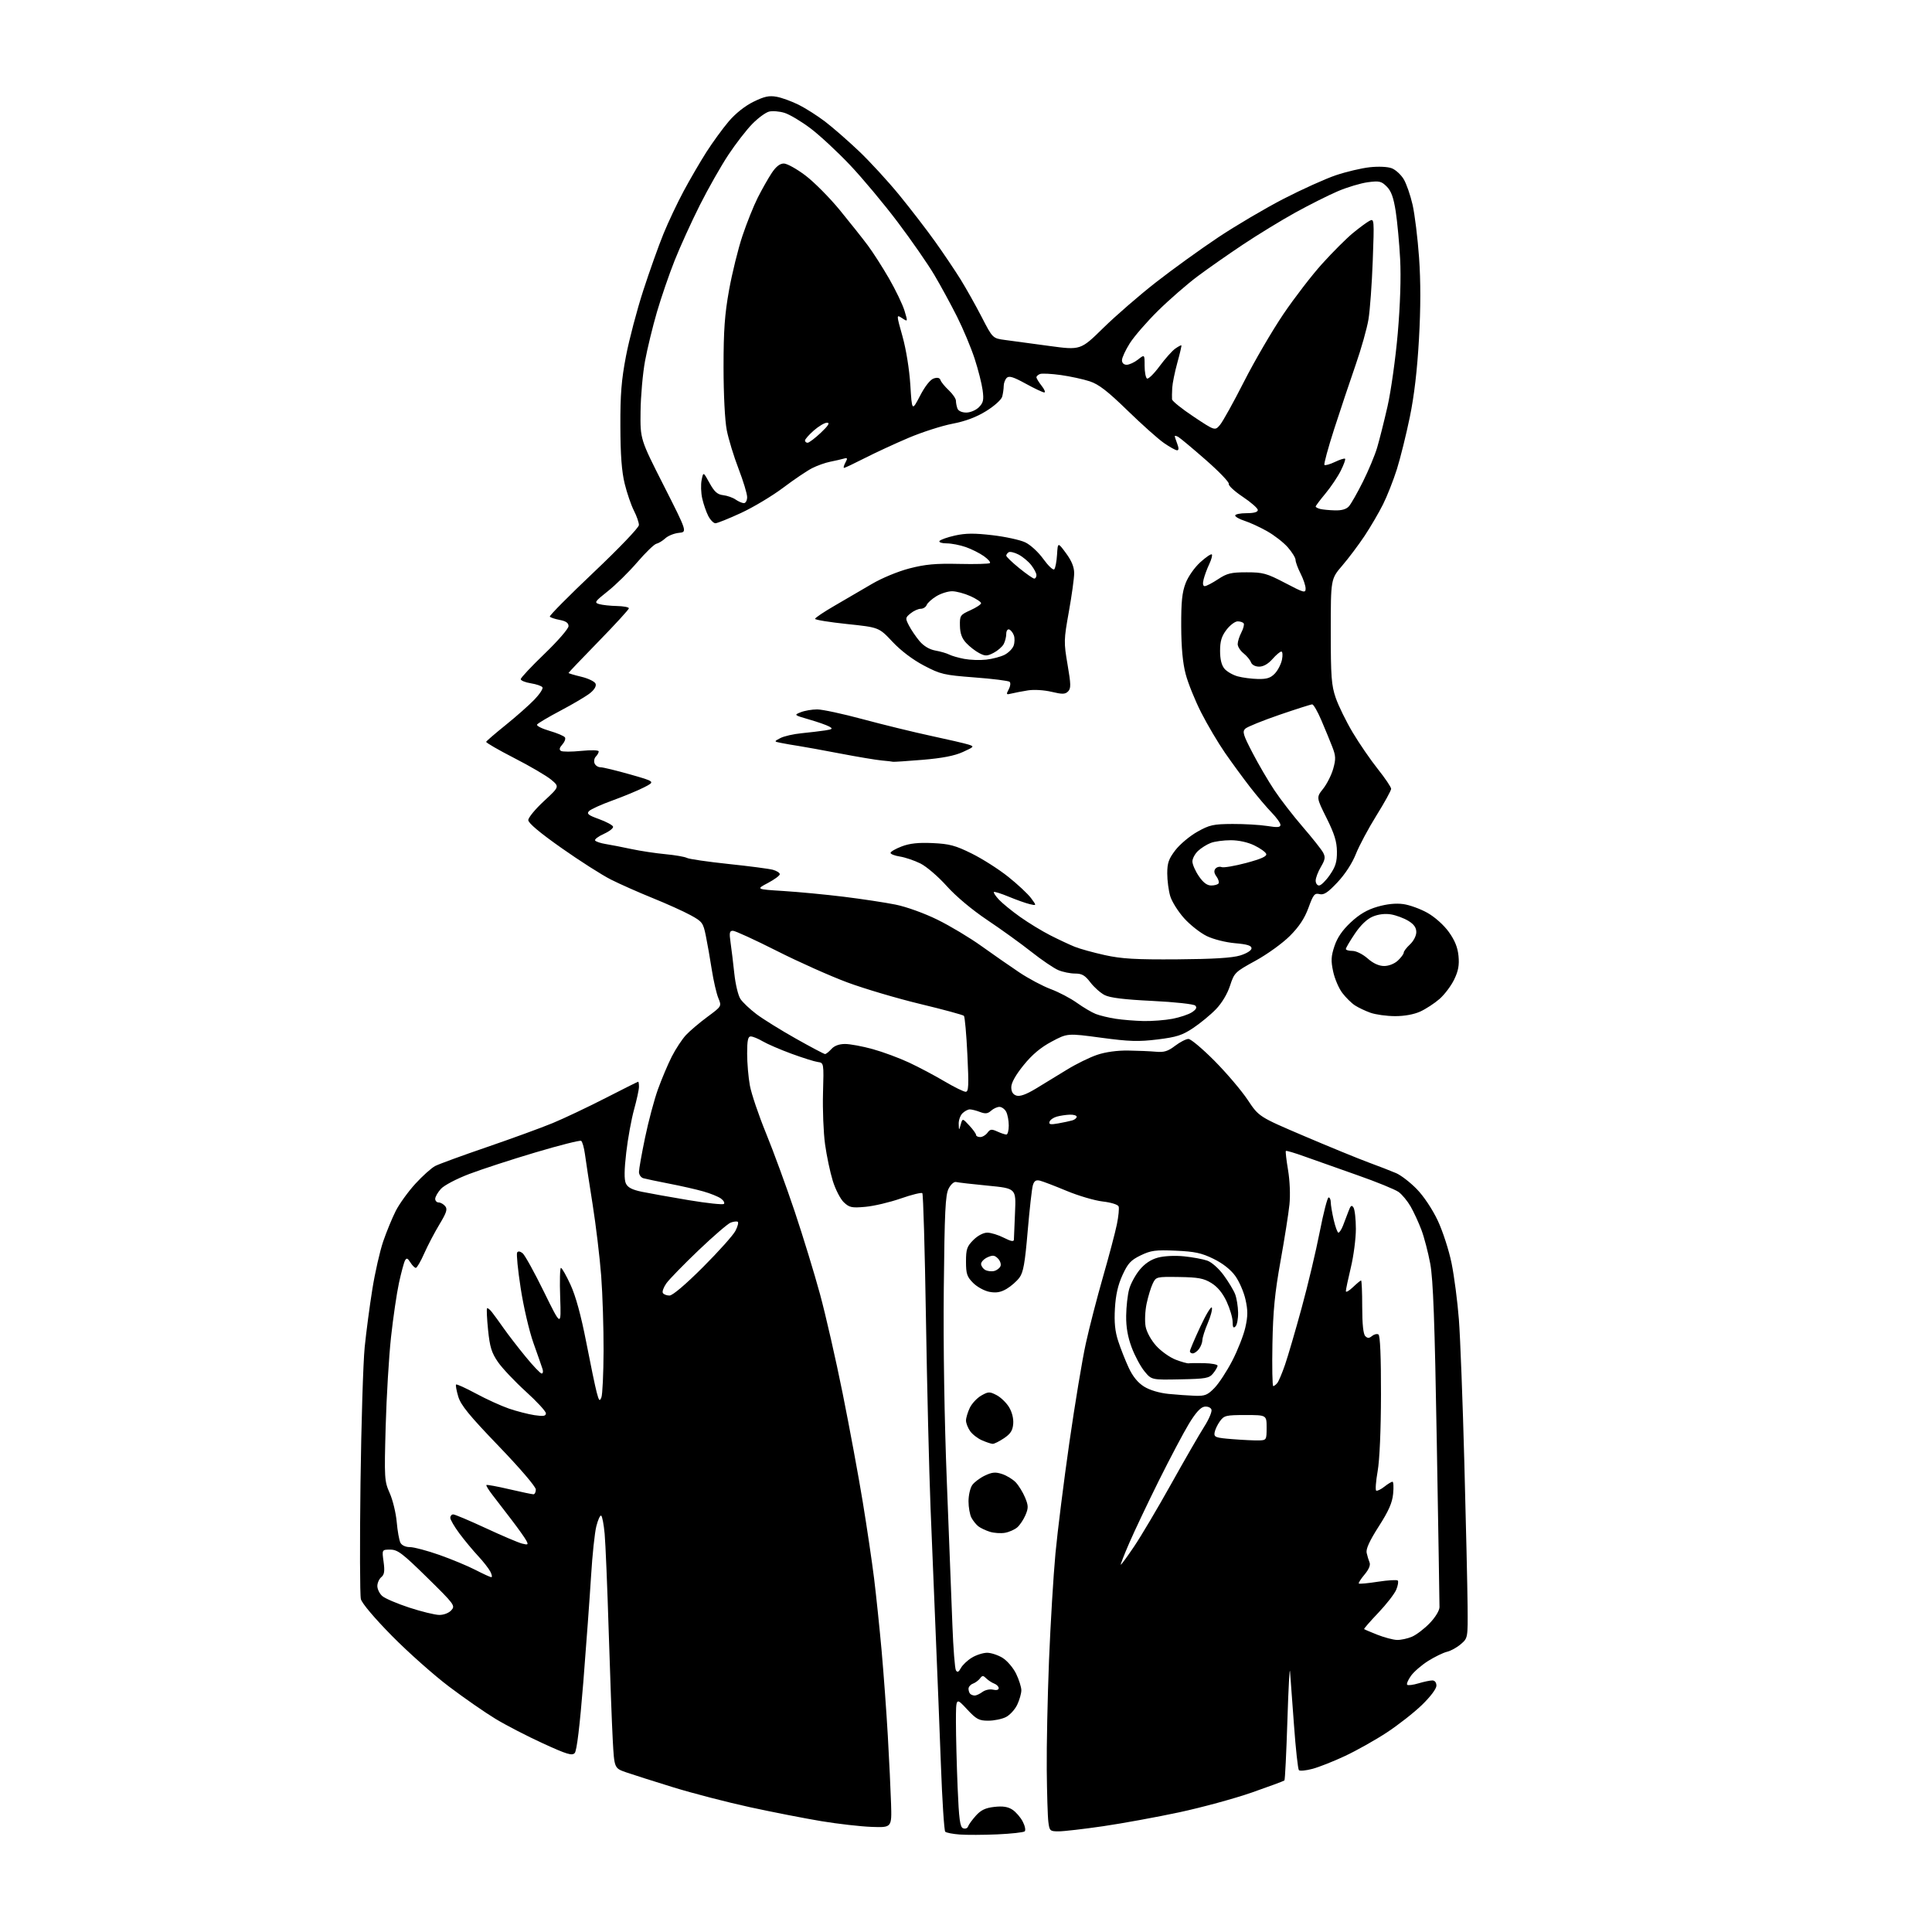 <?xml version="1.0" encoding="UTF-8" standalone="no"?>
<svg 
  version="1.1" 
  xmlns="http://www.w3.org/2000/svg" 
  xmlns:xlink="http://www.w3.org/1999/xlink" 
  xmlns:svg="http://www.w3.org/2000/svg"
  xmlns:rdf="http://www.w3.org/1999/02/22-rdf-syntax-ns#"
  xmlns:cc="http://creativecommons.org/ns#"
  xmlns:dc="http://purl.org/dc/elements/1.1/"
  viewBox="0 0 768 768"
  width="768"
  height="768"
>
<style>svg {background-color: white; }</style>"
<path stroke="none" fill="black" fill-rule="evenodd" d="M396.50,729.19C391.00,729.43 384.25,729.46 381.50,729.25C378.75,729.05 376.16,728.54 375.74,728.13C375.32,727.71 374.54,715.70 374.02,701.44C373.49,687.17 372.59,664.48 372.02,651.00C371.44,637.52 370.50,614.35 369.91,599.50C369.33,584.65 368.50,550.55 368.07,523.73C367.64,496.91 367.00,474.67 366.64,474.31C366.28,473.95 362.42,474.90 358.06,476.42C353.70,477.94 347.39,479.43 344.03,479.73C338.60,480.22 337.66,480.03 335.45,477.95C334.08,476.67 332.10,472.82 331.04,469.40C329.98,465.97 328.60,459.42 327.97,454.84C327.34,450.25 326.97,441.10 327.16,434.50C327.50,422.50 327.50,422.50 325.06,422.16C323.72,421.97 319.00,420.48 314.56,418.85C310.13,417.22 305.01,415.01 303.19,413.94C301.37,412.87 299.24,412.00 298.44,412.00C297.33,412.00 297.00,413.54 297.00,418.82C297.00,422.57 297.49,428.30 298.10,431.57C298.70,434.83 301.59,443.35 304.52,450.51C307.45,457.67 312.56,471.62 315.88,481.51C319.19,491.40 323.74,506.25 325.98,514.50C328.22,522.75 332.28,540.52 334.99,554.00C337.70,567.48 341.29,586.83 342.95,597.00C344.62,607.17 346.65,620.90 347.47,627.50C348.28,634.10 349.62,646.92 350.44,656.00C351.25,665.08 352.37,680.38 352.92,690.00C353.47,699.62 354.05,711.77 354.21,717.00C354.50,726.50 354.50,726.50 346.50,726.22C342.10,726.06 333.10,725.03 326.50,723.94C319.90,722.84 307.17,720.36 298.21,718.41C289.26,716.47 275.53,712.91 267.71,710.51C259.90,708.10 251.41,705.40 248.84,704.51C244.19,702.88 244.19,702.88 243.58,691.69C243.24,685.53 242.52,666.10 241.97,648.50C241.43,630.90 240.70,613.45 240.36,609.73C240.02,606.00 239.40,602.75 238.98,602.49C238.57,602.23 237.70,604.13 237.05,606.71C236.40,609.28 235.46,618.17 234.96,626.45C234.45,634.73 233.07,653.65 231.89,668.50C230.47,686.17 229.29,695.97 228.46,696.86C227.41,698.01 225.34,697.38 215.85,693.03C209.61,690.17 201.12,685.79 197.00,683.29C192.88,680.80 184.55,675.02 178.50,670.45C172.45,665.88 162.25,656.82 155.83,650.31C148.87,643.25 143.87,637.34 143.45,635.66C143.06,634.12 143.00,613.42 143.30,589.68C143.61,565.93 144.36,541.55 144.97,535.50C145.58,529.45 146.95,519.10 148.01,512.50C149.06,505.90 151.01,497.35 152.32,493.50C153.64,489.65 155.88,484.20 157.30,481.39C158.73,478.58 162.23,473.72 165.09,470.59C167.95,467.46 171.51,464.27 173.00,463.50C174.49,462.73 183.76,459.34 193.60,455.97C203.45,452.59 215.18,448.31 219.69,446.45C224.19,444.59 233.61,440.12 240.63,436.53C247.64,432.94 253.52,430.00 253.69,430.00C253.86,430.00 254.00,430.91 254.00,432.01C254.00,433.12 253.12,437.19 252.05,441.05C250.98,444.92 249.58,452.61 248.94,458.14C248.14,465.02 248.09,468.89 248.78,470.41C249.52,472.04 251.22,472.93 255.15,473.75C258.09,474.36 266.47,475.86 273.77,477.08C281.07,478.30 287.37,478.97 287.77,478.57C288.17,478.16 287.64,477.21 286.59,476.44C285.54,475.68 282.40,474.40 279.59,473.61C276.79,472.81 270.68,471.42 266.00,470.52C261.32,469.61 256.71,468.64 255.75,468.37C254.79,468.09 254.00,466.97 254.00,465.87C254.00,464.77 255.09,458.61 256.43,452.19C257.76,445.76 260.07,437.12 261.55,433.00C263.04,428.88 265.51,423.02 267.05,420.00C268.59,416.98 271.12,413.13 272.67,411.46C274.23,409.79 278.07,406.53 281.20,404.22C286.90,400.01 286.90,400.01 285.55,396.75C284.81,394.96 283.64,389.90 282.95,385.50C282.27,381.10 281.20,375.02 280.58,372.00C279.53,366.83 279.17,366.34 274.48,363.78C271.74,362.28 264.99,359.24 259.47,357.01C253.96,354.78 246.51,351.48 242.91,349.67C239.31,347.86 230.44,342.20 223.19,337.09C214.62,331.06 210.00,327.18 210.00,326.01C210.00,325.02 212.79,321.63 216.21,318.47C222.42,312.72 222.42,312.72 219.08,309.92C217.24,308.39 210.62,304.51 204.38,301.32C198.14,298.12 193.13,295.22 193.26,294.88C193.39,294.54 196.88,291.54 201.00,288.22C205.12,284.90 210.24,280.38 212.36,278.18C214.49,275.98 215.96,273.75 215.64,273.22C215.31,272.69 213.23,271.97 211.02,271.62C208.81,271.27 207.00,270.53 207.00,269.98C207.00,269.43 211.28,264.87 216.50,259.85C221.73,254.82 226.00,249.90 226.00,248.90C226.00,247.62 224.97,246.90 222.49,246.43C220.56,246.07 218.79,245.47 218.56,245.10C218.33,244.73 226.20,236.79 236.05,227.46C246.11,217.93 253.97,209.72 253.98,208.71C253.99,207.73 253.10,205.15 251.99,202.98C250.89,200.82 249.23,196.00 248.32,192.27C247.14,187.46 246.64,180.88 246.61,169.50C246.56,156.78 247.02,151.04 248.85,141.50C250.12,134.90 253.20,123.20 255.70,115.50C258.20,107.80 261.81,97.67 263.72,93.00C265.62,88.33 269.24,80.67 271.75,76.00C274.25,71.33 278.32,64.35 280.77,60.50C283.23,56.65 287.22,51.17 289.64,48.31C292.38,45.09 296.13,42.11 299.52,40.45C303.86,38.32 305.75,37.92 308.74,38.47C310.81,38.85 314.75,40.29 317.50,41.66C320.25,43.03 324.96,46.03 327.98,48.33C330.99,50.62 337.01,55.88 341.36,60.00C345.71,64.12 352.95,72.00 357.45,77.50C361.95,83.00 368.36,91.33 371.69,96.00C375.03,100.67 379.57,107.42 381.80,111.00C384.02,114.58 387.81,121.32 390.22,125.99C394.60,134.49 394.60,134.49 399.55,135.15C402.27,135.51 410.14,136.57 417.03,137.51C429.56,139.21 429.56,139.21 438.59,130.35C443.56,125.48 452.99,117.30 459.56,112.18C466.13,107.05 477.24,99.03 484.25,94.36C491.27,89.68 502.97,82.79 510.25,79.03C517.54,75.28 526.88,71.06 531.00,69.67C535.12,68.28 541.20,66.84 544.50,66.48C548.02,66.10 551.64,66.27 553.25,66.89C554.76,67.47 556.88,69.41 557.97,71.19C559.05,72.97 560.65,77.55 561.52,81.38C562.39,85.20 563.55,94.66 564.10,102.39C564.77,111.88 564.76,122.42 564.06,134.79C563.37,147.06 562.17,157.33 560.42,165.81C558.98,172.79 556.67,182.10 555.29,186.50C553.90,190.90 551.42,197.20 549.77,200.50C548.12,203.80 544.83,209.43 542.46,213.00C540.08,216.57 536.09,221.90 533.57,224.83C529.00,230.16 529.00,230.16 529.00,250.93C529.00,268.96 529.26,272.44 530.97,277.40C532.05,280.54 535.07,286.72 537.69,291.12C540.31,295.52 544.83,302.10 547.73,305.74C550.63,309.38 553.00,312.90 553.00,313.57C553.00,314.24 550.38,319.00 547.17,324.15C543.97,329.29 540.28,336.20 538.97,339.50C537.52,343.17 534.68,347.53 531.66,350.74C527.81,354.83 526.26,355.85 524.53,355.42C522.58,354.93 522.06,355.58 520.14,360.85C518.59,365.08 516.43,368.36 512.73,372.06C509.85,374.94 503.72,379.37 499.09,381.90C490.93,386.37 490.64,386.66 488.95,391.85C487.90,395.09 485.70,398.76 483.36,401.18C481.24,403.38 477.17,406.73 474.33,408.63C469.98,411.54 467.74,412.26 460.13,413.20C452.56,414.13 448.94,414.02 437.71,412.51C424.32,410.71 424.32,410.71 418.04,414.06C413.66,416.39 410.29,419.23 406.88,423.44C403.74,427.32 402.00,430.43 402.00,432.17C402.00,434.01 402.65,435.07 404.05,435.52C405.45,435.96 407.92,435.07 411.80,432.73C414.94,430.83 420.49,427.44 424.14,425.20C427.79,422.95 433.19,420.30 436.14,419.31C439.48,418.18 444.13,417.54 448.50,417.61C452.35,417.66 457.31,417.88 459.52,418.08C462.71,418.38 464.28,417.89 467.11,415.73C469.08,414.23 471.47,413.00 472.43,413.00C473.38,413.00 478.06,416.94 482.83,421.75C487.60,426.56 493.51,433.52 495.97,437.21C500.44,443.93 500.44,443.93 518.47,451.62C528.39,455.85 539.88,460.56 544.00,462.08C548.12,463.60 553.08,465.52 555.00,466.35C556.92,467.18 560.61,470.03 563.19,472.68C565.93,475.48 569.40,480.69 571.50,485.13C573.50,489.37 575.96,496.94 577.02,502.13C578.07,507.29 579.38,517.35 579.93,524.50C580.48,531.65 581.46,557.30 582.10,581.50C582.75,605.70 583.33,631.27 583.39,638.33C583.50,651.16 583.50,651.16 580.70,653.57C579.16,654.90 576.69,656.27 575.20,656.61C573.72,656.96 570.36,658.59 567.74,660.23C565.12,661.88 562.03,664.55 560.88,666.17C559.73,667.79 559.05,669.39 559.38,669.72C559.72,670.05 561.73,669.80 563.86,669.16C565.99,668.52 568.47,668.00 569.37,668.00C570.36,668.00 571.00,668.82 571.00,670.09C571.00,671.31 568.63,674.46 565.25,677.74C562.09,680.80 555.78,685.74 551.24,688.72C546.70,691.70 539.26,695.88 534.71,698.01C530.16,700.15 524.33,702.45 521.75,703.14C519.17,703.83 516.74,704.07 516.34,703.68C515.95,703.28 515.06,695.20 514.38,685.73C513.69,676.25 512.99,666.70 512.81,664.50C512.64,662.30 512.17,671.03 511.76,683.91C511.35,696.78 510.82,707.51 510.58,707.75C510.34,707.99 504.51,710.15 497.63,712.55C490.75,714.95 477.78,718.48 468.81,720.41C459.84,722.33 446.20,724.82 438.50,725.95C430.80,727.07 422.86,727.99 420.86,727.99C417.40,728.00 417.19,727.81 416.74,724.25C416.47,722.19 416.19,712.85 416.10,703.50C416.01,694.15 416.42,674.58 417.00,660.00C417.59,645.42 418.74,626.30 419.56,617.50C420.39,608.70 422.87,588.90 425.08,573.50C427.29,558.10 430.24,540.33 431.64,534.00C433.03,527.67 436.11,515.75 438.48,507.50C440.85,499.25 443.33,489.89 443.98,486.69C444.63,483.49 444.94,480.29 444.67,479.58C444.38,478.84 441.66,477.99 438.33,477.61C435.13,477.24 428.68,475.34 424.00,473.39C419.32,471.44 414.55,469.61 413.39,469.33C411.81,468.95 411.10,469.41 410.58,471.16C410.19,472.45 409.27,480.65 408.52,489.39C407.44,502.14 406.79,505.80 405.23,507.89C404.16,509.33 401.86,511.34 400.12,512.36C397.79,513.72 395.99,514.03 393.32,513.53C391.33,513.16 388.42,511.57 386.85,510.00C384.39,507.54 384.00,506.38 384.00,501.50C384.00,496.58 384.38,495.46 386.92,492.92C388.66,491.18 390.90,490.00 392.46,490.00C393.90,490.00 396.86,490.91 399.04,492.02C401.87,493.46 403.01,493.68 403.04,492.77C403.06,492.07 403.26,487.20 403.49,481.95C403.91,472.41 403.91,472.41 392.71,471.32C386.54,470.73 380.86,470.07 380.07,469.87C379.26,469.66 377.96,470.80 377.09,472.50C375.80,475.00 375.48,481.59 375.17,512.25C374.94,535.20 375.40,564.12 376.39,589.25C377.27,611.39 378.26,636.98 378.60,646.12C378.94,655.26 379.57,663.30 380.00,664.00C380.58,664.93 381.10,664.69 381.96,663.08C382.60,661.88 384.56,660.02 386.31,658.95C388.07,657.88 390.80,657.01 392.38,657.00C393.97,657.00 396.75,657.92 398.56,659.04C400.37,660.16 402.79,663.00 403.93,665.35C405.07,667.71 406.00,670.66 406.00,671.91C406.00,673.17 405.26,675.75 404.37,677.64C403.47,679.54 401.46,681.74 399.91,682.54C398.37,683.34 395.20,684.00 392.87,684.00C389.13,684.00 388.14,683.47 384.32,679.36C380.00,674.72 380.00,674.72 380.00,684.61C380.01,690.05 380.30,701.63 380.66,710.34C381.20,723.22 381.61,726.30 382.85,726.77C383.69,727.10 384.58,726.77 384.81,726.06C385.05,725.34 386.45,723.41 387.91,721.78C389.92,719.53 391.71,718.67 395.26,718.27C398.64,717.89 400.66,718.20 402.46,719.38C403.83,720.28 405.68,722.42 406.56,724.12C407.45,725.83 407.79,727.57 407.34,727.99C406.88,728.40 402.00,728.94 396.50,729.19zM387.48,674.00C388.10,674.00 389.49,673.35 390.56,672.56C391.63,671.77 393.51,671.36 394.75,671.67C396.09,671.99 397.00,671.76 397.00,671.08C397.00,670.45 396.21,669.64 395.25,669.27C394.29,668.91 392.86,667.97 392.07,667.20C390.83,665.97 390.49,665.97 389.57,667.20C388.98,667.98 387.71,668.92 386.75,669.28C385.79,669.64 385.00,670.55 385.00,671.30C385.00,672.05 385.30,672.97 385.67,673.33C386.03,673.70 386.85,674.00 387.48,674.00zM555.28,651.90C556.81,651.95 559.51,651.38 561.28,650.62C563.05,649.86 566.23,647.43 568.35,645.22C570.56,642.92 572.21,640.21 572.22,638.86C572.23,637.56 571.75,608.15 571.15,573.50C570.32,525.06 569.71,508.61 568.54,502.31C567.70,497.80 566.11,491.72 565.00,488.81C563.89,485.89 561.98,481.74 560.74,479.59C559.51,477.45 557.38,474.86 556.00,473.85C554.62,472.85 547.20,469.81 539.50,467.12C531.80,464.42 522.35,461.07 518.50,459.69C514.65,458.30 511.35,457.32 511.15,457.52C510.96,457.71 511.35,461.13 512.02,465.11C512.73,469.33 512.96,475.04 512.58,478.79C512.22,482.33 510.62,492.48 509.02,501.36C506.75,513.98 506.05,521.15 505.81,534.25C505.64,543.46 505.78,551.00 506.13,551.00C506.47,551.00 507.21,550.44 507.76,549.75C508.31,549.06 509.69,545.80 510.82,542.50C511.96,539.20 514.92,529.08 517.40,520.00C519.89,510.93 523.12,497.31 524.60,489.75C526.08,482.19 527.67,476.00 528.14,476.00C528.61,476.00 529.00,476.87 529.00,477.92C529.00,478.98 529.53,482.13 530.17,484.92C530.82,487.72 531.66,490.00 532.05,490.00C532.44,490.00 533.25,488.76 533.85,487.25C534.45,485.74 535.43,483.17 536.03,481.53C536.89,479.18 537.31,478.87 538.04,480.03C538.55,480.84 538.97,484.65 538.98,488.50C538.98,492.35 538.09,499.24 536.99,503.81C535.90,508.39 535.00,512.63 535.00,513.25C535.00,513.87 536.26,513.16 537.80,511.69C539.35,510.21 540.81,509.00 541.05,509.00C541.30,509.00 541.50,513.70 541.50,519.45C541.50,526.28 541.92,530.32 542.71,531.11C543.65,532.05 544.24,532.04 545.41,531.07C546.24,530.39 547.38,530.12 547.96,530.47C548.63,530.89 548.99,539.24 548.96,554.31C548.94,568.51 548.42,580.33 547.64,584.80C546.93,588.82 546.67,592.30 547.06,592.54C547.45,592.78 548.90,592.08 550.29,590.99C551.68,589.89 553.14,589.00 553.53,589.00C553.93,589.00 554.05,591.16 553.79,593.80C553.45,597.40 552.02,600.63 548.05,606.82C544.43,612.47 542.93,615.75 543.26,617.27C543.53,618.50 544.05,620.22 544.42,621.11C544.86,622.13 544.13,623.88 542.43,625.90C540.96,627.65 539.93,629.26 540.15,629.48C540.37,629.70 543.80,629.38 547.76,628.76C551.73,628.15 555.27,627.94 555.63,628.29C555.98,628.65 555.71,630.28 555.03,631.92C554.35,633.57 551.14,637.70 547.89,641.12C544.64,644.53 542.11,647.44 542.26,647.59C542.40,647.74 544.77,648.74 547.51,649.83C550.26,650.91 553.75,651.84 555.28,651.90zM174.60,641.96C176.40,641.98 178.40,641.21 179.40,640.11C181.05,638.29 180.67,637.78 169.81,627.11C159.97,617.45 158.07,616.01 155.16,616.00C151.81,616.00 151.81,616.00 152.48,620.82C152.99,624.57 152.79,625.93 151.57,626.94C150.71,627.66 150.00,629.25 150.00,630.47C150.00,631.69 150.86,633.47 151.92,634.42C152.97,635.38 157.81,637.45 162.67,639.04C167.52,640.63 172.89,641.94 174.60,641.96zM195.29,626.95C195.72,626.98 195.55,625.99 194.92,624.75C194.28,623.51 192.09,620.70 190.03,618.50C187.98,616.30 184.65,612.30 182.65,609.61C180.64,606.91 179.00,604.10 179.00,603.36C179.00,602.61 179.52,602.00 180.17,602.00C180.81,602.00 186.63,604.46 193.10,607.46C199.57,610.47 206.06,613.23 207.54,613.60C209.94,614.20 210.11,614.07 209.19,612.36C208.63,611.31 206.00,607.61 203.34,604.13C200.68,600.64 197.26,596.20 195.74,594.24C194.23,592.28 193.15,590.52 193.35,590.32C193.55,590.12 197.62,590.86 202.40,591.98C207.17,593.09 211.51,594.00 212.04,594.00C212.57,594.00 213.00,593.14 213.00,592.10C213.00,591.00 206.71,583.65 198.23,574.84C186.52,562.66 183.19,558.59 182.16,555.15C181.45,552.76 181.06,550.61 181.30,550.37C181.53,550.13 185.09,551.75 189.20,553.96C193.30,556.18 199.20,558.86 202.29,559.93C205.39,560.99 209.97,562.17 212.46,562.55C216.04,563.08 217.00,562.93 217.00,561.80C217.00,561.02 213.40,557.12 209.00,553.13C204.61,549.14 199.62,543.86 197.93,541.40C195.41,537.74 194.71,535.45 194.02,528.72C193.56,524.20 193.38,520.31 193.61,520.07C193.83,519.84 194.70,520.51 195.53,521.57C196.37,522.63 198.47,525.52 200.21,528.00C201.95,530.48 205.85,535.54 208.89,539.25C211.92,542.96 214.81,546.00 215.32,546.00C215.82,546.00 215.99,545.21 215.68,544.25C215.38,543.29 213.75,538.63 212.06,533.89C210.36,529.11 208.10,519.41 206.98,512.08C205.86,504.82 205.23,498.44 205.57,497.89C205.95,497.27 206.77,497.39 207.77,498.20C208.64,498.92 212.45,505.80 216.22,513.50C223.09,527.50 223.09,527.50 222.68,515.75C222.45,509.29 222.59,504.00 222.98,504.00C223.38,504.00 225.10,507.04 226.81,510.75C228.86,515.21 230.97,522.92 233.03,533.50C234.74,542.30 236.61,551.30 237.20,553.50C238.10,556.90 238.37,557.20 239.06,555.50C239.50,554.40 239.89,546.08 239.93,537.00C239.96,527.92 239.54,514.50 238.98,507.16C238.42,499.82 236.88,487.00 235.56,478.66C234.23,470.32 232.87,461.37 232.52,458.77C232.17,456.17 231.49,453.80 231.01,453.50C230.53,453.21 222.36,455.27 212.86,458.10C203.36,460.92 191.52,464.78 186.55,466.67C181.47,468.60 176.51,471.21 175.25,472.61C174.01,473.99 173.00,475.76 173.00,476.56C173.00,477.35 173.62,478.00 174.38,478.00C175.14,478.00 176.30,478.66 176.97,479.47C177.96,480.65 177.52,482.02 174.68,486.72C172.76,489.90 170.04,495.09 168.64,498.25C167.25,501.41 165.74,504.00 165.30,504.00C164.85,504.00 163.87,503.02 163.13,501.83C162.04,500.09 161.62,499.94 160.99,501.08C160.57,501.86 159.49,505.88 158.59,510.00C157.70,514.12 156.28,523.80 155.44,531.50C154.60,539.20 153.64,555.19 153.31,567.04C152.74,587.73 152.80,588.77 154.92,593.54C156.13,596.27 157.38,601.42 157.70,605.00C158.01,608.58 158.68,612.29 159.17,613.25C159.71,614.30 161.22,615.00 162.96,615.00C164.54,615.00 169.81,616.40 174.67,618.11C179.53,619.83 185.97,622.50 189.00,624.07C192.03,625.63 194.85,626.93 195.29,626.95zM445.54,622.00C445.76,622.00 448.15,618.72 450.85,614.72C453.56,610.71 460.16,599.57 465.52,589.97C470.88,580.36 476.81,570.08 478.69,567.13C480.58,564.18 481.87,561.11 481.57,560.31C481.25,559.49 480.05,559.00 478.77,559.18C477.25,559.40 475.28,561.58 472.60,566.00C470.43,569.58 465.08,579.70 460.70,588.50C456.33,597.30 451.04,608.44 448.95,613.25C446.86,618.06 445.33,622.00 445.54,622.00zM399.50,609.31C397.85,609.60 395.15,609.42 393.50,608.91C391.85,608.40 389.79,607.42 388.91,606.74C388.04,606.06 386.80,604.52 386.16,603.32C385.52,602.11 385.00,599.18 385.00,596.79C385.00,594.40 385.66,591.50 386.47,590.35C387.27,589.20 389.54,587.50 391.50,586.57C394.40,585.19 395.71,585.08 398.39,585.96C400.21,586.57 402.65,588.06 403.81,589.29C404.96,590.52 406.61,593.21 407.47,595.26C408.82,598.50 408.84,599.44 407.65,602.25C406.89,604.04 405.43,606.24 404.39,607.14C403.35,608.04 401.15,609.02 399.50,609.31zM394.60,573.96C394.00,573.94 392.10,573.31 390.38,572.56C388.66,571.82 386.52,570.16 385.63,568.88C384.73,567.60 384.00,565.71 384.00,564.68C384.00,563.65 384.68,561.38 385.50,559.65C386.33,557.92 388.39,555.72 390.07,554.76C392.87,553.17 393.39,553.15 396.11,554.56C397.75,555.40 399.98,557.54 401.07,559.30C402.28,561.26 402.94,563.85 402.77,565.97C402.56,568.64 401.72,569.96 399.10,571.72C397.23,572.97 395.21,573.98 394.60,573.96zM500.50,572.59C503.42,572.50 503.50,572.37 503.50,567.50C503.50,562.50 503.50,562.50 495.11,562.50C487.30,562.50 486.59,562.68 484.91,565.00C483.92,566.38 482.98,568.40 482.81,569.50C482.53,571.31 483.22,571.56 490.00,572.09C494.12,572.42 498.85,572.64 500.50,572.59zM475.05,554.85C478.98,554.98 480.04,554.55 482.77,551.73C484.52,549.94 487.71,545.05 489.87,540.88C492.02,536.71 494.36,530.76 495.05,527.65C496.06,523.17 496.07,520.88 495.10,516.57C494.44,513.59 492.60,509.36 491.02,507.18C489.19,504.66 486.05,502.19 482.38,500.40C477.64,498.08 474.96,497.50 467.36,497.17C459.29,496.82 457.52,497.06 453.43,499.03C449.51,500.93 448.34,502.20 446.20,506.88C444.41,510.78 443.51,514.76 443.20,520.11C442.88,525.67 443.23,529.22 444.51,533.13C445.47,536.08 447.35,540.84 448.68,543.70C450.30,547.18 452.32,549.66 454.80,551.20C457.05,552.60 460.85,553.73 464.50,554.10C467.80,554.43 472.55,554.76 475.05,554.85zM469.13,548.31C457.77,548.54 457.77,548.54 454.95,545.12C453.40,543.24 451.11,538.97 449.86,535.63C448.29,531.44 447.61,527.52 447.67,523.02C447.71,519.44 448.24,514.70 448.85,512.50C449.45,510.30 451.34,506.82 453.03,504.77C455.08,502.29 457.50,500.67 460.30,499.92C462.74,499.26 467.08,499.04 470.65,499.41C474.04,499.75 478.19,500.52 479.88,501.11C481.65,501.73 484.45,504.20 486.44,506.92C488.35,509.53 490.41,512.94 491.00,514.50C491.59,516.06 492.12,519.32 492.17,521.74C492.22,524.16 491.75,526.65 491.13,527.27C490.29,528.11 490.00,527.64 489.99,525.45C489.98,523.83 488.91,520.21 487.61,517.40C486.04,514.03 484.00,511.54 481.56,510.04C478.50,508.15 476.36,507.75 468.73,507.63C459.67,507.50 459.55,507.53 458.23,510.24C457.50,511.75 456.40,515.36 455.79,518.25C455.18,521.15 455.01,525.23 455.40,527.32C455.81,529.53 457.58,532.74 459.62,535.00C461.55,537.14 465.04,539.61 467.37,540.50C469.71,541.40 472.04,542.04 472.56,541.94C473.08,541.84 475.86,541.82 478.75,541.88C481.64,541.95 484.00,542.40 484.00,542.89C484.00,543.38 483.21,544.75 482.25,545.93C480.67,547.88 479.42,548.11 469.13,548.31zM474.14,538.00C473.51,538.00 473.00,537.61 473.00,537.14C473.00,536.67 474.86,532.28 477.14,527.39C479.41,522.50 481.48,519.09 481.74,519.80C481.99,520.52 481.26,523.30 480.10,525.99C478.95,528.67 477.99,531.69 477.97,532.69C477.95,533.68 477.34,535.29 476.61,536.25C475.88,537.21 474.77,538.00 474.14,538.00zM266.13,515.00C267.37,515.00 272.52,510.63 279.44,503.71C285.65,497.50 291.47,491.00 292.36,489.26C293.26,487.53 293.66,485.92 293.25,485.67C292.84,485.43 291.57,485.59 290.44,486.01C289.31,486.44 283.56,491.40 277.67,497.02C271.78,502.65 266.04,508.54 264.91,510.12C263.79,511.70 263.15,513.44 263.50,513.99C263.84,514.55 265.02,515.00 266.13,515.00zM395.23,505.23C396.30,504.95 397.42,504.08 397.72,503.28C398.03,502.49 397.55,501.13 396.67,500.25C395.37,498.94 394.61,498.86 392.54,499.80C391.14,500.44 390.00,501.62 390.00,502.43C390.00,503.24 390.74,504.31 391.64,504.82C392.55,505.32 394.16,505.51 395.23,505.23zM389.64,452.00C390.54,452.00 391.84,451.23 392.53,450.29C393.59,448.84 394.18,448.76 396.44,449.79C397.90,450.46 399.52,451.00 400.05,451.00C400.57,451.00 401.00,449.40 401.00,447.43C401.00,445.47 400.53,443.00 399.96,441.93C399.40,440.87 398.19,440.00 397.29,440.00C396.39,440.00 394.90,440.69 393.97,441.53C392.66,442.72 391.68,442.83 389.57,442.03C388.09,441.46 386.26,441.00 385.51,441.00C384.76,441.00 383.44,441.71 382.57,442.57C381.71,443.44 381.04,445.35 381.10,446.82C381.20,449.50 381.20,449.50 381.90,447.00C382.61,444.50 382.61,444.50 385.30,447.40C386.79,448.99 388.00,450.68 388.00,451.15C388.00,451.62 388.74,452.00 389.64,452.00zM420.62,446.58C422.75,446.20 425.29,445.66 426.25,445.38C427.21,445.10 428.00,444.45 428.00,443.93C428.00,443.42 426.76,443.04 425.25,443.10C423.74,443.15 421.41,443.50 420.07,443.88C418.74,444.25 417.44,445.17 417.20,445.91C416.84,446.98 417.59,447.12 420.62,446.58zM383.87,434.00C385.04,434.00 385.15,431.57 384.55,419.25C384.16,411.14 383.54,404.19 383.17,403.81C382.80,403.43 375.01,401.31 365.85,399.11C356.70,396.91 343.65,393.05 336.85,390.53C330.06,388.01 317.41,382.36 308.74,377.97C300.06,373.59 292.24,370.00 291.35,370.00C289.99,370.00 289.84,370.75 290.42,374.75C290.80,377.36 291.47,382.90 291.91,387.06C292.35,391.23 293.43,395.73 294.32,397.08C295.20,398.43 298.08,401.15 300.71,403.14C303.34,405.12 310.39,409.50 316.38,412.87C322.36,416.24 327.58,419.00 327.97,419.00C328.37,419.00 329.50,418.10 330.50,417.00C331.67,415.70 333.58,415.00 335.93,415.00C337.91,415.00 342.88,415.92 346.95,417.05C351.03,418.18 357.55,420.60 361.43,422.42C365.32,424.24 371.64,427.59 375.48,429.87C379.33,432.14 383.10,434.00 383.87,434.00zM454.61,405.88C457.98,405.94 463.12,405.55 466.05,404.99C468.99,404.43 472.47,403.27 473.80,402.40C475.52,401.27 475.91,400.51 475.14,399.74C474.54,399.14 467.05,398.32 458.08,397.88C446.90,397.34 441.20,396.64 439.10,395.55C437.45,394.70 434.90,392.43 433.43,390.50C431.30,387.70 430.08,387.00 427.35,387.00C425.47,387.00 422.49,386.39 420.72,385.65C418.95,384.91 414.12,381.64 410.00,378.38C405.88,375.12 397.97,369.42 392.43,365.71C386.31,361.60 379.99,356.30 376.30,352.18C372.96,348.45 368.27,344.43 365.87,343.24C363.46,342.05 359.81,340.81 357.75,340.49C355.69,340.17 354.00,339.52 354.00,339.04C354.00,338.56 355.99,337.40 358.43,336.47C361.64,335.25 365.04,334.88 370.73,335.14C377.41,335.45 379.77,336.07 386.27,339.29C390.48,341.37 397.01,345.52 400.76,348.52C404.52,351.51 408.61,355.34 409.85,357.01C412.11,360.07 412.11,360.07 409.30,359.40C407.76,359.03 404.02,357.71 401.00,356.45C397.98,355.20 395.31,354.36 395.08,354.59C394.85,354.82 395.75,356.18 397.08,357.61C398.41,359.04 402.20,362.14 405.50,364.48C408.80,366.83 414.20,370.12 417.50,371.80C420.80,373.48 425.16,375.52 427.18,376.34C429.21,377.17 434.61,378.66 439.18,379.67C445.91,381.15 451.42,381.47 468.00,381.35C482.34,381.25 489.85,380.78 493.00,379.81C495.63,378.99 497.50,377.81 497.50,376.96C497.50,375.89 495.76,375.35 490.95,374.94C487.25,374.62 482.37,373.39 479.72,372.11C477.15,370.86 473.09,367.67 470.71,365.02C468.33,362.37 465.84,358.42 465.19,356.24C464.53,354.05 464.00,349.99 464.00,347.21C464.00,343.04 464.57,341.42 467.25,337.93C469.04,335.61 472.95,332.33 475.94,330.65C480.81,327.91 482.30,327.58 489.94,327.54C494.65,327.52 500.86,327.88 503.75,328.34C507.83,329.00 509.00,328.90 509.00,327.89C509.00,327.17 507.42,324.97 505.50,323.00C503.57,321.02 499.74,316.50 496.98,312.95C494.23,309.40 489.71,303.24 486.95,299.25C484.19,295.26 479.93,288.06 477.49,283.25C475.04,278.44 472.27,271.57 471.33,268.00C470.16,263.59 469.59,257.47 469.55,249.00C469.51,239.24 469.90,235.47 471.31,231.81C472.33,229.16 474.87,225.55 477.15,223.49C479.36,221.48 481.42,220.09 481.72,220.39C482.02,220.68 481.56,222.41 480.71,224.21C479.85,226.02 478.85,228.74 478.47,230.25C478.02,232.03 478.18,233.00 478.91,233.00C479.53,233.00 481.91,231.76 484.20,230.25C487.77,227.89 489.38,227.50 495.56,227.50C502.09,227.50 503.51,227.90 510.88,231.75C518.33,235.66 519.00,235.84 519.00,233.96C519.00,232.84 518.10,230.16 517.00,228.00C515.90,225.84 515.00,223.40 515.00,222.57C515.00,221.75 513.61,219.49 511.92,217.56C510.23,215.63 506.52,212.75 503.67,211.15C500.83,209.55 496.81,207.70 494.75,207.04C492.69,206.38 491.00,205.43 491.00,204.92C491.00,204.42 493.02,204.00 495.50,204.00C498.44,204.00 500.00,203.57 500.00,202.74C500.00,202.05 497.31,199.69 494.02,197.49C490.73,195.30 488.23,192.98 488.46,192.34C488.68,191.71 484.58,187.43 479.33,182.84C474.09,178.25 469.17,174.14 468.40,173.70C467.63,173.26 467.00,173.12 467.00,173.39C467.00,173.65 467.44,175.02 467.98,176.43C468.64,178.17 468.61,179.00 467.91,179.00C467.33,179.00 464.98,177.70 462.68,176.10C460.38,174.51 453.86,168.68 448.18,163.16C440.30,155.49 436.76,152.75 433.18,151.58C430.61,150.73 425.42,149.61 421.67,149.08C417.91,148.56 414.20,148.37 413.42,148.67C412.64,148.97 412.00,149.56 412.00,149.97C412.00,150.39 412.93,151.92 414.07,153.37C415.21,154.81 415.68,156.00 415.11,156.00C414.54,156.00 411.21,154.43 407.72,152.51C402.82,149.82 401.11,149.29 400.19,150.21C399.53,150.87 398.99,152.32 398.99,153.45C398.98,154.58 398.71,156.47 398.39,157.67C398.06,158.88 395.27,161.40 392.01,163.41C388.06,165.85 383.77,167.46 378.58,168.45C374.38,169.26 366.57,171.77 361.22,174.03C355.87,176.30 348.04,179.92 343.81,182.08C339.58,184.23 335.85,186.00 335.52,186.00C335.20,186.00 335.43,185.06 336.05,183.91C337.02,182.09 336.92,181.88 335.34,182.33C334.33,182.62 331.93,183.16 330.00,183.55C328.07,183.93 324.86,185.07 322.86,186.09C320.85,187.10 315.67,190.60 311.33,193.87C307.00,197.13 299.46,201.65 294.59,203.90C289.71,206.16 285.12,208.00 284.39,208.00C283.65,208.00 282.38,206.70 281.55,205.11C280.73,203.51 279.65,200.38 279.15,198.15C278.64,195.92 278.54,192.61 278.91,190.80C279.58,187.51 279.58,187.51 282.05,192.01C283.99,195.52 285.17,196.57 287.47,196.84C289.08,197.02 291.32,197.81 292.43,198.59C293.54,199.36 295.02,200.00 295.72,200.00C296.43,200.00 297.00,198.92 297.00,197.60C297.00,196.28 295.46,191.22 293.59,186.35C291.71,181.48 289.60,174.57 288.90,171.00C288.15,167.18 287.63,156.88 287.62,146.00C287.62,131.29 288.07,125.00 289.82,115.27C291.03,108.55 293.42,98.87 295.13,93.77C296.83,88.67 299.58,81.83 301.22,78.57C302.87,75.31 305.35,70.92 306.74,68.82C308.45,66.23 310.01,65.00 311.58,65.00C312.85,65.00 316.71,67.14 320.16,69.75C323.61,72.36 329.76,78.55 333.82,83.50C337.87,88.45 342.88,94.75 344.93,97.50C346.99,100.25 350.82,106.23 353.45,110.79C356.07,115.35 358.82,121.08 359.56,123.53C360.90,127.98 360.90,127.98 358.60,126.47C356.30,124.97 356.30,124.97 358.76,133.73C360.20,138.89 361.48,146.82 361.87,153.00C362.52,163.50 362.52,163.50 365.74,157.32C367.72,153.51 369.80,150.88 371.18,150.44C372.69,149.96 373.56,150.18 373.87,151.12C374.12,151.88 375.61,153.69 377.17,155.15C378.72,156.61 380.00,158.49 380.00,159.32C380.00,160.15 380.27,161.55 380.61,162.42C380.97,163.36 382.39,164.00 384.11,164.00C385.72,164.00 387.94,163.06 389.11,161.89C390.89,160.11 391.13,159.03 390.61,155.08C390.26,152.50 388.83,146.85 387.41,142.51C385.99,138.18 382.86,130.70 380.45,125.90C378.03,121.09 373.98,113.63 371.43,109.33C368.89,105.02 362.33,95.57 356.87,88.33C351.41,81.09 342.87,70.86 337.89,65.60C332.92,60.35 325.84,53.78 322.17,51.01C318.50,48.24 313.85,45.47 311.84,44.86C309.83,44.24 307.07,44.02 305.72,44.36C304.36,44.70 301.37,46.89 299.07,49.24C296.76,51.58 292.48,57.11 289.55,61.53C286.62,65.95 281.51,74.95 278.20,81.53C274.89,88.11 270.39,98.00 268.20,103.50C266.01,109.00 262.84,118.22 261.15,124.00C259.46,129.78 257.33,138.55 256.41,143.50C255.50,148.45 254.70,157.47 254.63,163.55C254.50,174.61 254.50,174.61 263.86,193.05C273.21,211.50 273.21,211.50 269.86,211.82C268.01,212.00 265.60,212.97 264.50,213.97C263.40,214.98 261.79,215.96 260.92,216.15C260.05,216.34 256.63,219.65 253.32,223.50C250.01,227.35 244.75,232.53 241.63,235.00C236.40,239.15 236.14,239.55 238.23,240.15C239.48,240.51 242.64,240.85 245.25,240.90C247.86,240.96 250.00,241.36 250.00,241.81C250.00,242.25 244.60,248.15 238.00,254.92C231.40,261.68 226.00,267.35 226.00,267.51C226.00,267.67 228.28,268.35 231.08,269.02C233.87,269.69 236.42,270.93 236.75,271.78C237.12,272.74 236.29,274.15 234.54,275.55C233.00,276.78 227.76,279.88 222.89,282.45C218.03,285.01 213.80,287.52 213.49,288.02C213.18,288.52 215.41,289.65 218.45,290.53C221.48,291.41 224.24,292.58 224.58,293.13C224.92,293.68 224.45,294.95 223.53,295.96C222.37,297.25 222.21,298.01 222.99,298.50C223.61,298.88 227.24,298.88 231.06,298.49C235.03,298.10 238.00,298.18 238.00,298.70C238.00,299.19 237.49,300.11 236.87,300.73C236.24,301.36 236.01,302.57 236.34,303.43C236.67,304.29 237.74,305.00 238.72,305.00C239.70,305.00 245.00,306.29 250.50,307.85C260.50,310.70 260.50,310.70 256.01,312.99C253.55,314.25 247.92,316.58 243.52,318.18C239.11,319.77 234.91,321.66 234.19,322.39C233.10,323.47 233.77,324.03 238.11,325.60C240.99,326.65 243.50,327.99 243.70,328.59C243.90,329.18 242.26,330.48 240.06,331.47C237.86,332.47 236.28,333.65 236.56,334.10C236.84,334.55 238.74,335.19 240.79,335.52C242.83,335.85 247.43,336.74 251.00,337.51C254.57,338.27 260.65,339.19 264.50,339.55C268.35,339.91 272.20,340.58 273.05,341.03C273.91,341.49 281.33,342.57 289.55,343.44C297.77,344.30 305.73,345.34 307.23,345.75C308.73,346.16 309.97,346.95 309.98,347.50C309.99,348.05 307.86,349.62 305.25,351.00C300.50,353.50 300.50,353.50 311.50,354.19C317.55,354.57 328.34,355.60 335.48,356.48C342.62,357.36 351.85,358.76 355.98,359.59C360.30,360.46 367.39,363.01 372.64,365.59C377.67,368.06 385.55,372.78 390.14,376.08C394.74,379.37 401.51,384.09 405.20,386.55C408.88,389.01 414.50,392.00 417.70,393.19C420.89,394.38 425.56,396.83 428.08,398.64C430.60,400.44 433.97,402.44 435.58,403.07C437.19,403.70 440.75,404.56 443.50,404.98C446.25,405.40 451.25,405.81 454.61,405.88zM554.50,403.93C551.20,403.92 546.82,403.31 544.76,402.58C542.70,401.84 539.92,400.52 538.58,399.64C537.23,398.76 534.99,396.55 533.60,394.72C532.20,392.89 530.56,389.06 529.95,386.20C529.03,381.92 529.12,380.15 530.47,376.09C531.59,372.72 533.62,369.76 536.95,366.65C540.39,363.43 543.46,361.63 547.55,360.44C551.32,359.35 554.86,358.98 557.83,359.39C560.32,359.73 564.64,361.30 567.43,362.87C570.37,364.53 573.93,367.70 575.91,370.45C578.31,373.79 579.45,376.59 579.78,380.02C580.13,383.67 579.70,385.99 578.05,389.39C576.85,391.88 574.24,395.34 572.25,397.09C570.26,398.83 566.80,401.09 564.57,402.11C562.03,403.26 558.24,403.95 554.50,403.93zM550.22,384.00C552.08,384.00 554.32,383.11 555.69,381.83C556.96,380.63 558.00,379.22 558.00,378.69C558.00,378.16 559.12,376.69 560.50,375.41C561.91,374.10 563.00,371.98 563.00,370.53C563.00,368.73 562.06,367.40 559.83,366.05C558.09,364.99 555.00,363.84 552.96,363.49C550.62,363.10 547.95,363.41 545.71,364.35C543.42,365.31 540.91,367.70 538.58,371.15C536.61,374.08 535.00,376.82 535.00,377.24C535.00,377.66 536.18,378.00 537.62,378.00C539.10,378.00 541.72,379.30 543.65,381.00C545.90,382.98 548.15,384.00 550.22,384.00zM481.48,352.00C482.80,352.00 484.12,351.62 484.41,351.15C484.70,350.68 484.31,349.44 483.55,348.40C482.61,347.12 482.49,346.12 483.16,345.31C483.70,344.66 484.81,344.37 485.63,344.69C486.44,345.00 490.87,344.24 495.48,343.01C501.45,341.40 503.70,340.38 503.33,339.42C503.05,338.69 500.92,337.17 498.59,336.05C496.02,334.80 492.36,334.00 489.25,334.00C486.43,334.00 482.86,334.48 481.32,335.07C479.77,335.65 477.49,337.08 476.25,338.24C475.01,339.40 474.00,341.29 474.00,342.44C474.00,343.59 475.14,346.22 476.54,348.27C478.28,350.84 479.82,352.00 481.48,352.00zM524.36,352.00C525.11,352.00 527.03,350.12 528.61,347.83C530.91,344.51 531.49,342.61 531.45,338.51C531.41,334.54 530.46,331.46 527.32,325.16C523.24,316.97 523.24,316.97 525.98,313.53C527.48,311.63 529.29,308.05 529.98,305.57C531.06,301.70 531.01,300.46 529.57,296.78C528.66,294.43 526.70,289.69 525.23,286.25C523.76,282.81 522.14,280.00 521.63,280.00C521.12,280.00 515.25,281.87 508.60,284.15C501.94,286.44 495.85,288.91 495.04,289.65C493.78,290.80 494.16,292.08 497.88,299.23C500.23,303.77 504.15,310.46 506.57,314.10C508.99,317.75 514.08,324.32 517.87,328.71C521.66,333.10 525.29,337.68 525.95,338.90C526.93,340.73 526.78,341.71 525.07,344.61C523.93,346.54 523.00,348.99 523.00,350.06C523.00,351.13 523.61,352.00 524.36,352.00zM355.00,302.82C354.73,302.73 352.70,302.50 350.50,302.30C348.30,302.10 340.88,300.86 334.00,299.54C327.12,298.23 319.70,296.87 317.50,296.54C315.30,296.21 312.18,295.67 310.56,295.34C307.62,294.76 307.62,294.76 310.21,293.40C311.63,292.65 315.43,291.78 318.65,291.47C321.87,291.15 326.06,290.65 327.97,290.36C330.96,289.90 331.19,289.68 329.62,288.81C328.61,288.24 325.03,286.98 321.65,286.01C315.60,284.26 315.55,284.21 318.32,283.12C319.86,282.50 322.80,282.00 324.85,282.00C326.89,282.00 335.08,283.76 343.03,285.91C350.99,288.05 363.12,291.02 370.00,292.50C376.88,293.97 383.62,295.54 385.00,295.98C387.39,296.74 387.28,296.87 382.73,298.94C379.42,300.45 374.53,301.39 366.73,302.04C360.55,302.55 355.27,302.90 355.00,302.82zM402.14,275.68C399.96,276.23 399.88,276.10 400.98,274.03C401.65,272.79 401.81,271.45 401.34,271.03C400.88,270.62 394.62,269.83 387.42,269.29C375.19,268.35 373.89,268.05 367.23,264.55C362.80,262.22 358.10,258.66 354.76,255.10C349.40,249.39 349.40,249.39 336.70,248.06C329.71,247.33 324.00,246.40 324.00,246.00C324.00,245.60 327.49,243.25 331.75,240.79C336.01,238.33 342.65,234.46 346.50,232.18C350.51,229.81 356.92,227.15 361.50,225.96C367.83,224.32 371.94,223.95 381.20,224.16C387.63,224.31 393.17,224.16 393.51,223.83C393.84,223.49 392.77,222.26 391.12,221.09C389.48,219.92 386.25,218.29 383.94,217.48C381.63,216.67 378.20,216.00 376.32,216.00C374.43,216.00 373.14,215.58 373.46,215.07C373.77,214.56 376.53,213.58 379.59,212.89C383.84,211.94 387.32,211.91 394.50,212.75C399.65,213.35 405.53,214.63 407.56,215.60C409.62,216.57 412.81,219.51 414.76,222.24C416.70,224.92 418.64,226.76 419.08,226.31C419.52,225.87 420.02,223.25 420.19,220.50C420.50,215.50 420.50,215.50 423.75,219.90C425.98,222.92 427.00,225.41 427.00,227.85C427.00,229.81 426.05,236.69 424.89,243.15C422.87,254.40 422.85,255.29 424.37,264.18C425.73,272.10 425.76,273.67 424.57,274.86C423.42,276.01 422.31,276.03 418.02,275.01C415.10,274.31 411.04,274.06 408.68,274.43C406.38,274.80 403.44,275.36 402.14,275.68zM500.08,269.91C503.63,269.98 505.13,269.49 506.81,267.70C508.00,266.44 509.26,263.96 509.61,262.20C509.96,260.44 509.84,259.00 509.35,259.00C508.85,259.00 507.26,260.35 505.81,262.00C504.14,263.90 502.22,265.00 500.56,265.00C498.98,265.00 497.67,264.30 497.27,263.25C496.91,262.29 495.57,260.68 494.30,259.68C493.04,258.68 492.00,257.04 492.00,256.04C492.00,255.04 492.65,252.97 493.45,251.44C494.25,249.90 494.67,248.27 494.39,247.82C494.11,247.37 493.03,247.00 491.99,247.00C490.95,247.00 488.95,248.50 487.55,250.34C485.60,252.91 485.00,254.87 485.00,258.73C485.00,262.09 485.59,264.47 486.75,265.84C487.71,266.97 490.07,268.33 492.00,268.86C493.93,269.39 497.56,269.86 500.08,269.91zM392.00,262.22C394.48,261.95 397.76,261.08 399.30,260.31C400.84,259.53 402.47,257.91 402.92,256.70C403.37,255.49 403.42,253.62 403.02,252.55C402.63,251.48 401.79,250.43 401.15,250.22C400.52,250.01 400.00,250.80 400.00,251.98C400.00,253.16 399.54,255.00 398.97,256.06C398.40,257.11 396.60,258.67 394.97,259.52C392.37,260.86 391.66,260.87 389.25,259.62C387.74,258.83 385.41,257.03 384.09,255.61C382.36,253.76 381.65,251.81 381.59,248.76C381.50,244.69 381.69,244.42 385.75,242.58C388.09,241.52 390.00,240.26 390.00,239.78C390.00,239.30 388.09,238.03 385.75,236.97C383.41,235.91 380.15,235.04 378.50,235.03C376.85,235.02 374.02,235.91 372.22,237.01C370.41,238.11 368.67,239.68 368.36,240.51C368.04,241.33 366.98,242.00 366.00,242.00C365.02,242.00 363.22,242.81 361.99,243.81C359.85,245.54 359.82,245.76 361.34,248.69C362.21,250.38 364.10,253.15 365.52,254.85C367.19,256.82 369.45,258.17 371.81,258.60C373.84,258.96 376.31,259.68 377.30,260.19C378.28,260.70 380.98,261.48 383.30,261.92C385.61,262.36 389.52,262.50 392.00,262.22zM411.13,230.00C411.61,230.00 412.00,229.39 412.00,228.63C412.00,227.88 411.06,226.08 409.91,224.61C408.76,223.15 406.50,221.28 404.88,220.44C403.26,219.60 401.50,219.19 400.97,219.52C400.44,219.85 400.00,220.46 400.00,220.88C400.00,221.30 402.31,223.53 405.13,225.82C407.96,228.12 410.66,230.00 411.13,230.00zM530.60,202.88C533.35,202.96 535.19,202.43 536.23,201.25C537.08,200.29 539.58,195.90 541.78,191.49C543.98,187.09 546.52,181.01 547.42,177.99C548.32,174.97 550.19,167.55 551.57,161.50C552.94,155.45 554.77,142.40 555.63,132.50C556.61,121.17 556.96,110.24 556.58,103.00C556.25,96.67 555.45,88.14 554.82,84.03C553.95,78.49 553.04,75.95 551.25,74.16C549.11,72.02 548.29,71.84 543.73,72.44C540.91,72.82 535.55,74.42 531.82,76.01C528.09,77.60 520.47,81.43 514.89,84.51C509.30,87.60 499.96,93.31 494.12,97.20C488.28,101.09 480.12,106.80 476.00,109.88C471.88,112.97 464.84,119.09 460.37,123.49C455.90,127.90 450.84,133.73 449.12,136.45C447.40,139.17 446.00,142.20 446.00,143.20C446.00,144.29 446.73,145.00 447.87,145.00C448.89,145.00 450.92,144.07 452.37,142.93C455.00,140.85 455.00,140.85 455.00,145.37C455.00,147.85 455.43,150.15 455.95,150.47C456.47,150.79 458.71,148.60 460.93,145.60C463.14,142.60 465.95,139.45 467.17,138.59C468.38,137.74 469.49,137.15 469.62,137.29C469.75,137.42 469.03,140.53 468.01,144.19C467.00,147.86 466.08,152.35 465.98,154.18C465.88,156.01 465.84,158.06 465.90,158.74C465.95,159.43 469.82,162.53 474.48,165.63C482.96,171.27 482.96,171.27 484.98,168.89C486.09,167.57 490.38,159.84 494.52,151.69C498.66,143.55 505.67,131.53 510.09,124.98C514.52,118.43 521.50,109.36 525.61,104.82C529.71,100.27 535.17,94.83 537.72,92.71C540.28,90.60 543.26,88.39 544.34,87.82C546.28,86.78 546.30,87.07 545.69,103.63C545.35,112.91 544.58,123.42 543.98,127.00C543.39,130.57 541.10,138.68 538.90,145.00C536.70,151.32 532.88,162.75 530.41,170.38C527.95,178.02 526.18,184.51 526.48,184.81C526.78,185.11 528.65,184.58 530.64,183.64C532.62,182.69 534.45,182.11 534.69,182.36C534.94,182.61 534.16,184.76 532.96,187.15C531.76,189.54 529.03,193.61 526.89,196.18C524.75,198.75 523.00,201.08 523.00,201.36C523.00,201.63 523.79,202.06 524.75,202.31C525.71,202.56 528.34,202.82 530.60,202.88zM321.04,176.00C321.61,176.00 323.97,174.21 326.29,172.03C329.27,169.21 330.00,168.04 328.78,168.03C327.84,168.01 325.48,169.40 323.53,171.10C321.59,172.81 320.00,174.61 320.00,175.10C320.00,175.60 320.47,176.00 321.04,176.00z" />

</svg>